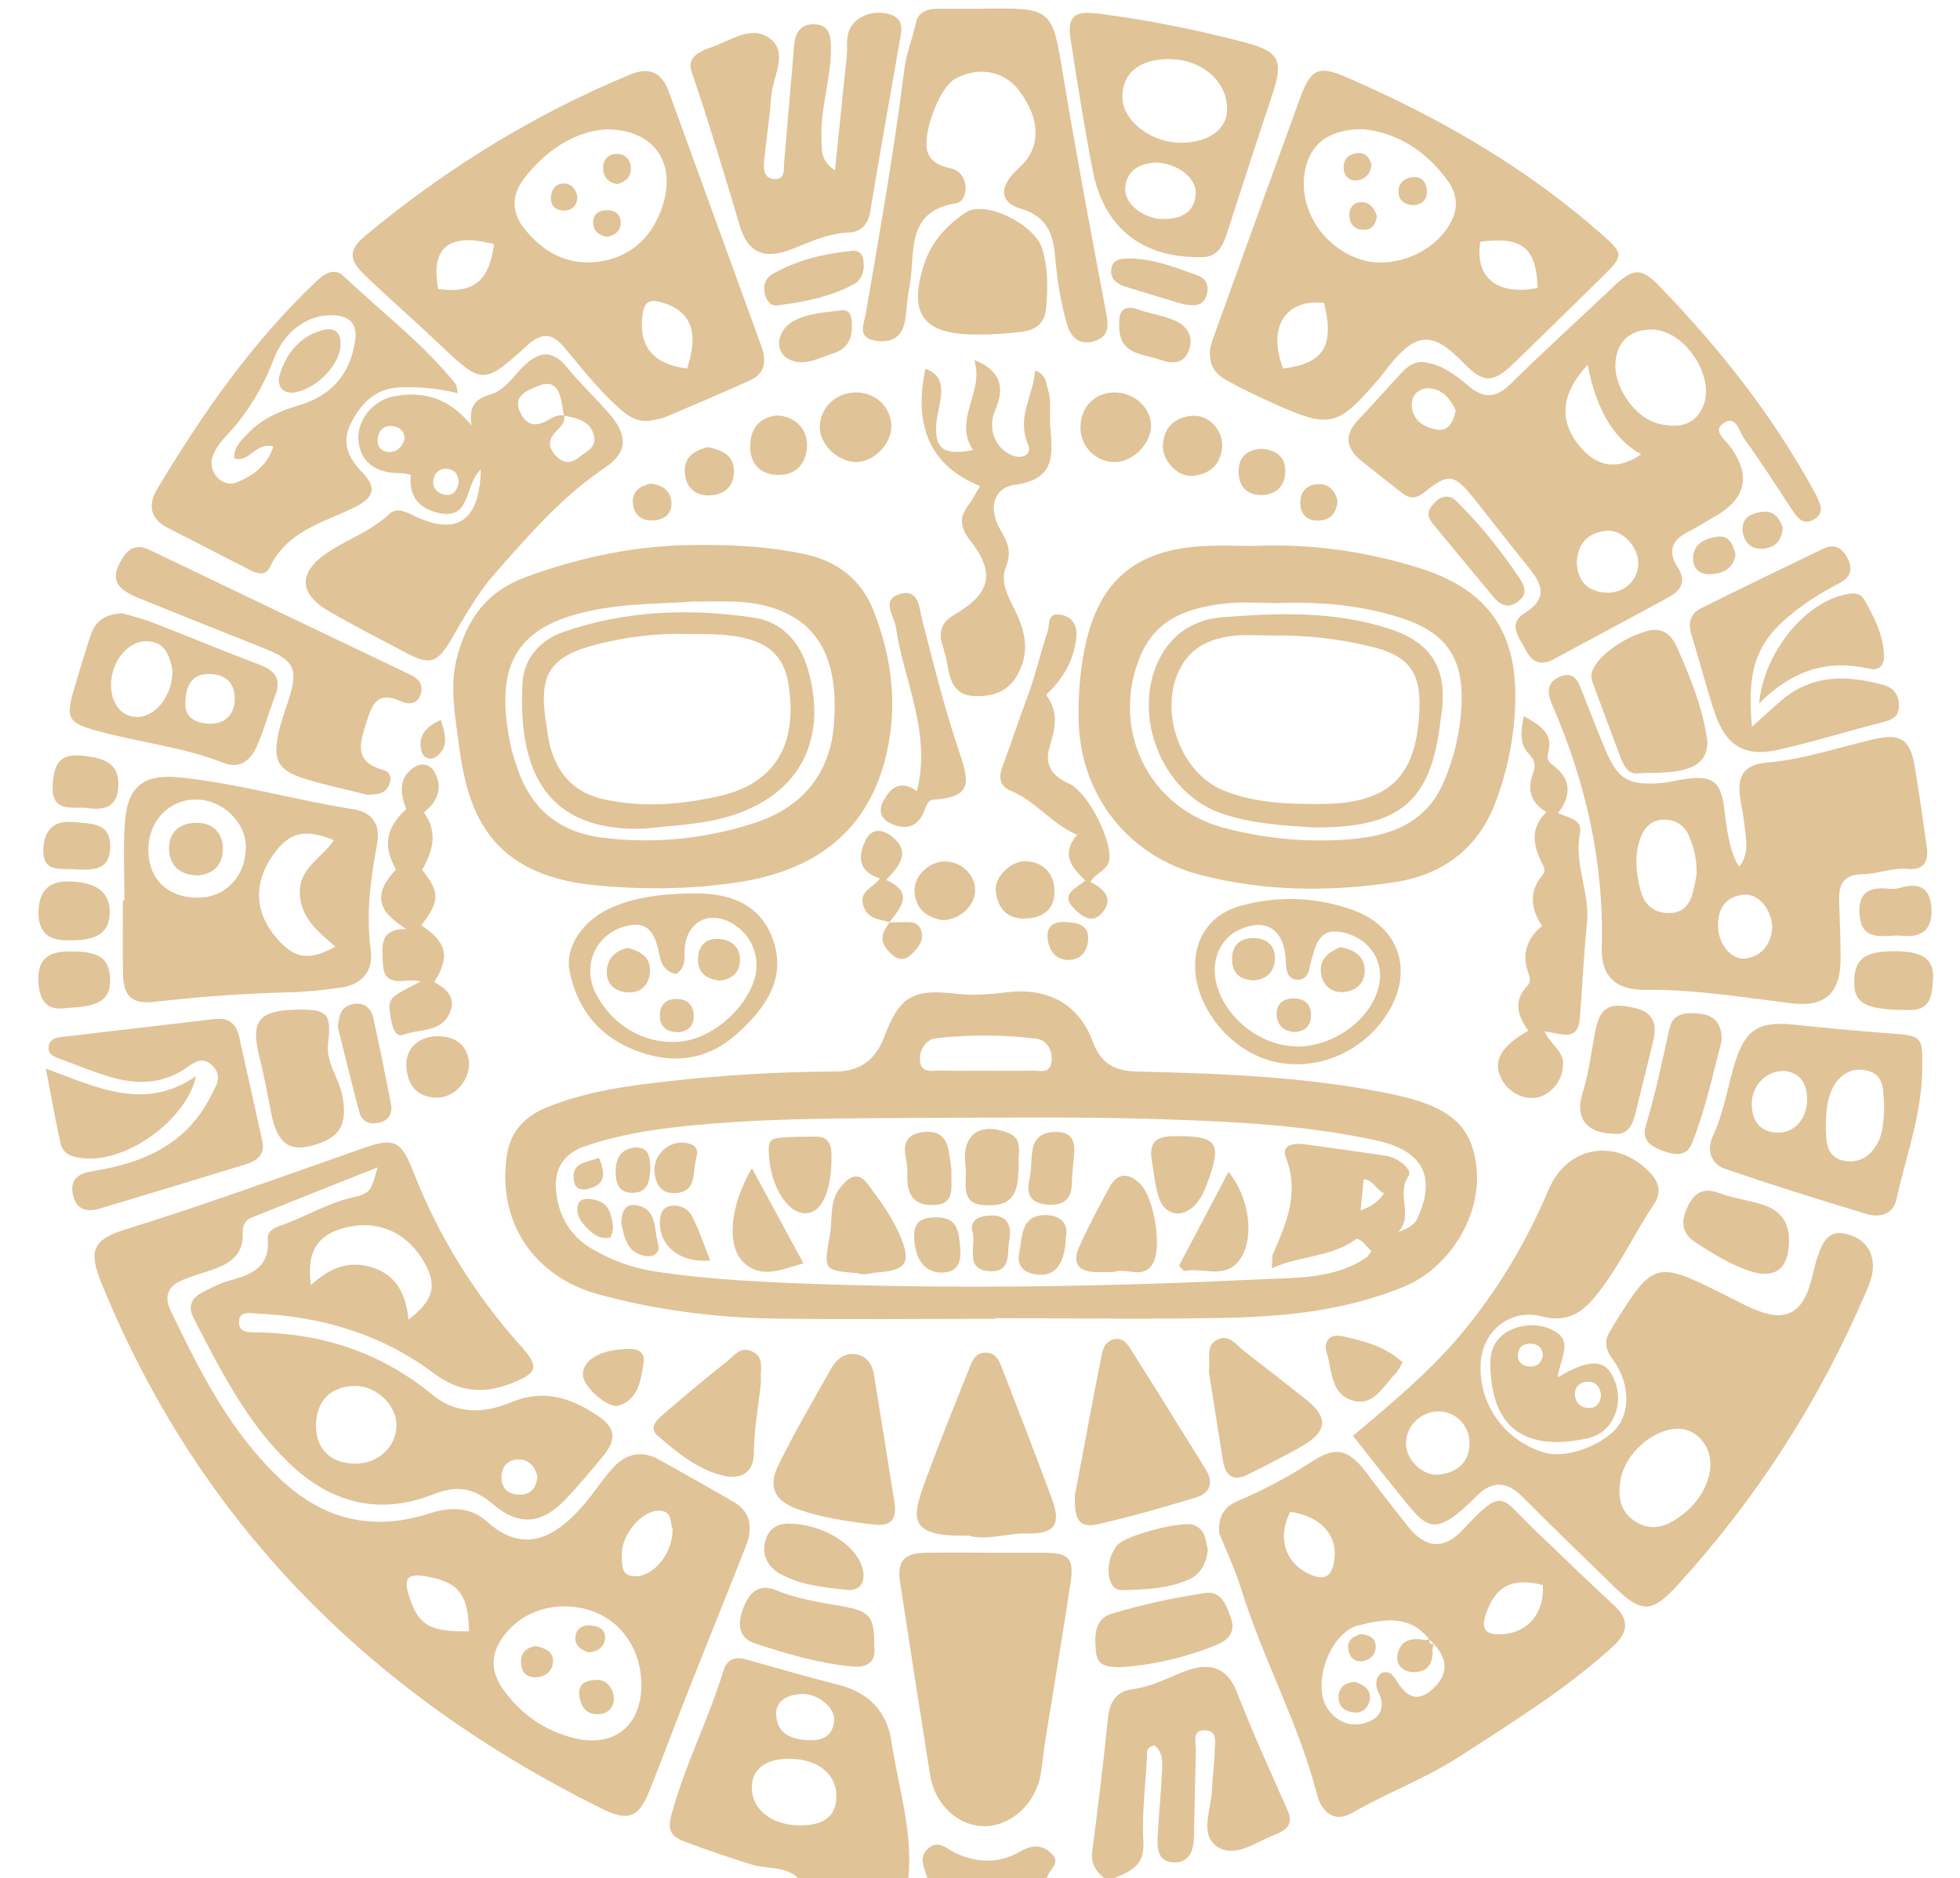 <?xml version="1.0" encoding="UTF-8"?>
<svg id="Capa_2" xmlns="http://www.w3.org/2000/svg" viewBox="0 0 410 393">
  <defs>
    <style>
      .cls-1 {
        fill: #e0c397;
      }
    </style>
  </defs>
  <g id="Capa_1-2" data-name="Capa_1">
    <g>
      <path class="cls-1" d="M167,393c-2.74-2.66-6.52-1.86-9.76-2.87-4.77-1.48-9.47-3.07-14.14-4.84-3.09-1.17-3.41-2.78-2.6-5.75,2.8-10.31,7.74-19.83,10.85-30.02.72-2.36,2.41-2.96,4.71-2.31,6.4,1.8,12.79,3.66,19.23,5.29,6.36,1.6,10.24,5.49,11.19,11.92,1.4,9.49,4.54,18.79,3.52,28.58h-23ZM166.82,381.92c5.32.17,8.02-1.76,8.14-5.84.14-4.69-3.61-7.9-9.44-8.08-5.11-.16-8.16,2.01-8.25,5.85-.1,4.53,3.87,7.89,9.55,8.07ZM169.33,364.11c2.92.13,4.9-1.06,5.17-4.07.26-2.78-3.53-5.84-7.03-5.59-2.61.18-5.24,1.3-5.11,4.31.18,4.13,3.35,5.24,6.96,5.36Z"/>
      <path class="cls-1" d="M231,393c-1.72-1.44-2.86-3-2.53-5.53,1.22-9.39,2.35-18.8,3.33-28.23.35-3.31,1.88-5.38,5.11-5.8,3.72-.49,6.98-2.15,10.36-3.54,5.52-2.26,9.37-1.23,11.47,4.16,3.26,8.39,6.99,16.57,10.63,24.79.95,2.15.39,3.5-1.53,4.52-.44.23-.91.41-1.37.6-3.97,1.57-8.48,5.06-12.15,2.19-3.37-2.63-.89-7.78-.78-11.82.07-2.66.5-5.3.56-7.96.04-1.71.66-4.24-1.97-4.34-2.91-.11-1.92,2.48-1.97,4.15-.17,6-.29,11.99-.4,17.99-.05,2.96-.89,5.65-4.32,5.49-3.42-.16-3.39-3.16-3.26-5.7.24-4.48.69-8.95.91-13.43.1-1.94.15-4-1.58-5.34-1.97.36-1.54,1.75-1.6,2.8-.32,5.82-1.08,11.67-.73,17.45.3,4.97-2.78,6.14-6.17,7.55h-2Z"/>
      <path class="cls-1" d="M194,393c-.56-2.17-2.1-4.45.32-6.38,2.09-1.66,3.73.24,5.43,1.04,4.67,2.2,9.26,2.32,13.79-.32,2.25-1.31,4.42-1.44,6.38.45,2.23,2.14-.68,3.46-.93,5.21h-25Z"/>
      <path class="cls-1" d="M78.99,244.25c-9.46,3.76-17.89,7.11-26.3,10.48-1.4.56-1.98,1.68-1.91,3.18.25,4.82-2.96,6.66-6.85,7.93-2.05.67-4.13,1.27-6.09,2.14-2.77,1.24-3.5,3.39-2.18,6.16,6.2,12.95,12.6,25.74,23.39,35.72,9.04,8.36,19.31,10.54,30.93,6.76,4.24-1.38,8.44-1.33,11.81,1.69,6.96,6.22,13.31,4.74,20.45-3.61,2.05-2.4,3.76-5.1,5.86-7.45,2.75-3.08,6.08-3.93,9.87-1.78,5.21,2.95,10.48,5.81,15.62,8.87,3.69,2.2,3.83,5.62,2.42,9.2-3.96,10.07-8.02,20.1-12,30.17-2.75,6.97-5.36,13.99-8.14,20.95-2.26,5.67-4.45,6.52-10,3.77-48.26-23.94-84.19-59.63-104.67-110.02-2.72-6.7-1.82-9.05,5.1-11.19,16.7-5.18,33.12-11.18,49.62-16.96,6.58-2.31,8-1.59,10.54,4.91,5.27,13.49,12.77,25.59,22.42,36.39,4.02,4.5,3.63,5.71-2.03,7.93-5.74,2.25-10.96,1.7-15.97-2.06-10.87-8.16-23.3-11.93-36.76-12.56-1.56-.07-3.92-.72-4.12,1.53-.23,2.63,2.27,2.34,4.05,2.38,13.6.28,25.81,4.31,36.4,13.06,5.07,4.18,10.9,3.91,16.55,1.54,6.66-2.79,12.41-.91,17.89,2.74,3.94,2.62,4.2,4.96,1.19,8.63-2.53,3.09-5.11,6.16-7.86,9.05-4.81,5.04-9.65,5.57-14.97,1.03-3.99-3.4-7.46-4.22-12.59-2.18-11.3,4.5-21.5,1.88-30.27-6.6-8.93-8.63-14.35-19.53-19.93-30.34-1.1-2.12-.56-3.96,1.53-5.09,1.9-1.02,3.85-2.08,5.9-2.64,4.65-1.25,8.66-2.78,8.12-8.81-.14-1.51,1.35-2.29,2.6-2.71,5.04-1.73,9.61-4.59,14.86-5.84,4.03-.96,4.1-1.22,5.51-6.36ZM134.17,352.49c0-7.03-3.92-13.02-9.97-15.28-6.44-2.4-13.66-.81-17.89,3.94-3.73,4.19-4.11,8.21-.84,12.65,3.67,4.97,8.57,8.39,14.59,9.87,8.4,2.07,14.12-2.57,14.11-11.19ZM65.03,268.91c3.72-3.44,7.72-5.28,12.71-3.76,5.33,1.63,7.15,5.77,7.72,10.96,5.04-3.89,5.93-6.88,3.69-11.24-3.69-7.17-10.53-10.09-18.01-7.69-5.03,1.61-7.01,5.2-6.12,11.72ZM74.35,306.25c4.68,0,8.42-3.39,8.59-7.79.16-4.29-4.08-8.47-8.6-8.47-5.16,0-8.29,3.21-8.24,8.43.05,4.87,3.17,7.83,8.25,7.83ZM98.12,341.32c-.17-8.01-2.37-10.45-9.49-11.56-3.71-.58-4.03.98-3.16,3.87,1.92,6.36,4.29,7.86,12.65,7.69ZM140.71,319.89c-.66-1.02.22-3.69-2.78-3.8-3.66-.13-8.04,5.04-7.85,9.39.08,1.85-.26,4.29,2.71,4.34,3.94.06,7.97-4.76,7.91-9.93ZM112.43,308.93c-.49-2.13-1.86-3.65-4.09-3.57-2.31.08-3.57,1.75-3.42,4.08.16,2.52,1.97,3.4,4.18,3.28,2.17-.12,3.12-1.65,3.33-3.79Z"/>
      <path class="cls-1" d="M208.1,275.94c-15.32,0-30.64.17-45.96-.05-12.5-.18-24.86-1.77-36.96-5.07-13.6-3.71-21.26-15.3-19.14-29.15.74-4.87,3.69-8.06,8.18-9.9,8.4-3.45,17.32-4.63,26.23-5.61,11.41-1.26,22.88-1.91,34.37-1.96,5.18-.02,8.37-2.55,10.16-7.28,3.18-8.44,5.96-10.07,15.15-8.98,3.68.44,7.31.05,10.95-.36,8.18-.9,14.64,2.61,17.44,10.24,1.73,4.71,4.6,6.28,9.37,6.39,17.62.4,35.23,1.06,52.6,4.58,12.67,2.57,17.45,6.48,18.38,15.66,1.01,9.95-5.63,20.82-15.18,24.76-11.73,4.85-24.15,6.23-36.64,6.51-16.31.36-32.64.09-48.96.09v.12ZM292.45,257.79q3.22-1.09,3.97-2.69c4.11-8.76,1.34-14.32-8.47-16.47-14.68-3.23-29.66-3.93-44.6-4.44-16.62-.56-33.27-.36-49.9-.28-14.97.07-29.96,0-44.9,1.23-8.78.72-17.54,1.77-25.94,4.6-4.89,1.65-6.87,4.98-6.23,10,.62,4.9,2.96,8.85,7.21,11.41,4.16,2.5,8.64,4.16,13.51,4.9,11.37,1.72,22.85,2.24,34.3,2.63,30.96,1.04,61.92.49,92.85-1.03,7.39-.36,15.08-.06,21.64-4.6.36-.25.56-.73.98-1.3-1.18-1-1.87-2.39-3.09-2.56-5.41,3.96-11.72,3.42-17.74,6.18.14-1.82.03-2.5.27-3.04,2.8-6.45,5.54-12.75,2.68-20.11-1.03-2.65,1.58-3.12,3.81-2.81,5.73.8,11.47,1.56,17.19,2.43,2.51.39,5.57,2.94,4.68,4.19-2.71,3.79,1.12,8.36-2.2,11.76ZM206.37,224.04c3.16,0,6.33.04,9.49-.02,1.56-.02,3.67.71,4.07-1.67.4-2.41-.88-4.75-3.12-5.02-6.93-.84-13.96-.86-20.9-.11-2.28.24-3.71,2.51-3.44,4.86.3,2.62,2.7,1.89,4.41,1.93,3.16.07,6.33.02,9.49.02ZM284.61,253.27c2.56-.97,3.87-1.96,4.91-3.6-1.69-.74-2.14-2.72-4.25-2.93-.2,2-.4,3.9-.67,6.52Z"/>
      <path class="cls-1" d="M283,300.45c8.11-6.85,15.64-13.09,22.04-20.6,7.97-9.36,14.14-19.72,18.93-30.98,3.93-9.24,14.25-10.85,21.26-3.44,1.89,1.99,2.29,4.22.85,6.36-4.45,6.63-7.69,14.02-12.93,20.13-2.84,3.31-6.15,4.7-10.64,3.52-6.42-1.69-12.27,2.84-12.76,9.5-.64,8.71,4.97,16.63,13.49,19.04,4.53,1.28,12.55-1.73,15.36-5.77,2.51-3.61,2.07-9.38-1.26-13.79-1.49-1.98-1.86-3.83-.5-5.95.27-.42.5-.86.76-1.29,8.16-13.23,8.84-13.42,22.66-6.51,2.68,1.34,5.32,2.84,8.13,3.82,5.16,1.8,8.28.14,10.04-5.08.74-2.2,1.11-4.53,1.88-6.73.9-2.57,2.06-5.29,5.52-4.57,3.34.7,5.74,2.71,5.95,6.44.11,2.03-.65,3.91-1.44,5.76-9.7,22.73-22.86,43.23-39.53,61.47-5.28,5.77-7.5,5.76-13.1.27-6.43-6.29-12.94-12.5-19.27-18.89-3.26-3.3-6.4-3.32-9.52-.17-9.62,9.7-10.63,6.44-17.21-1.61-2.83-3.46-5.56-6.99-8.69-10.95ZM350.82,298.95c-5.02.07-10.82,5.14-11.8,10.53-.61,3.4-.3,6.68,2.98,8.82,3.24,2.11,6.22,1.27,9.17-.81,3.25-2.29,5.53-5.24,6.41-9.12,1.12-4.96-2.19-9.49-6.77-9.43ZM300.96,295.32c-3.62-.03-6.69,2.87-6.85,6.45-.16,3.51,3.45,7.23,7.03,6.77,3.57-.47,6.17-2.42,6.26-6.45.09-3.75-2.81-6.74-6.45-6.77Z"/>
      <path class="cls-1" d="M255.04,320.83c-.28-3.98,1.49-5.78,3.88-6.78,5.54-2.33,10.75-5.15,15.81-8.42,4.81-3.12,7.54-2.21,11.04,2.44,2.89,3.85,5.84,7.65,8.84,11.42,3.55,4.46,7.43,4.85,11.37.61,8.78-9.43,7.88-6.72,15.23.21,5.45,5.14,10.77,10.41,16.29,15.46,3.4,3.11,3.16,5.76-.12,8.75-9.77,8.91-20.95,15.8-31.98,22.95-7.14,4.63-15.11,7.56-22.43,11.79-4.11,2.38-6.6-.39-7.48-3.83-3.84-14.89-11.35-28.39-15.87-43.02-1.32-4.26-3.27-8.33-4.57-11.58ZM298.97,343.01c-4.08-5.22-9.39-4.23-14.77-2.93-6.1,1.48-10.13,12.84-6.22,17.84,2.2,2.82,5.33,3.62,8.48,2.25,2.56-1.11,3.28-3.31,1.85-6.16-.55-1.1-.8-2.95.74-4,1.77-.54,2.48.7,3.17,1.8,1.85,2.96,4.04,4.55,7.23,1.81,3.47-2.98,3.61-6.24.53-9.6l-1.02-1ZM269.9,316.33c-2.91,5.65-.88,11.23,4.71,13.32,2.52.94,3.76.11,4.34-2.35,1.32-5.59-2.33-10.03-9.04-10.97ZM322.73,331.65c-6.4-1.66-9.96.24-11.93,6.13-1.08,3.22.09,4.32,3.26,4.18,5.5-.25,9.06-4.43,8.68-10.31Z"/>
      <path class="cls-1" d="M298.01,75.81c3.61.49,6.45,2.63,9.08,4.87,3.34,2.85,5.9,2.62,9.02-.46,6.98-6.9,14.25-13.51,21.39-20.24,4.14-3.9,5.79-4.06,9.59-.13,12.43,12.84,23.47,26.75,32.12,42.46.24.44.49.87.71,1.32.9,1.86,1.87,3.86-.64,5.15-2.16,1.12-3.33-.48-4.39-2.09-3.3-5-6.53-10.05-10.03-14.91-1.06-1.47-1.7-5.13-4.41-3.19-2.24,1.6.48,3.47,1.55,4.94q6.56,9.09-3.47,14.65c-1.74.97-3.4,2.11-5.19,2.99-3.51,1.73-4.68,4.08-2.36,7.59,1.82,2.77.67,4.78-1.85,6.16-8.03,4.39-16.11,8.67-24.15,13.03-2.64,1.43-4.54.59-5.76-1.86-1.26-2.52-4.06-5.44-.29-7.8,5.07-3.16,3.59-6.2.7-9.74-3.89-4.77-7.63-9.66-11.47-14.46-3.91-4.88-5.27-5.09-9.98-1.25-1.68,1.37-3.1,1.74-4.86.33-2.85-2.28-5.78-4.48-8.6-6.79-3.13-2.57-3.62-5.35-.63-8.48,3.1-3.25,6.04-6.64,9.1-9.93,1.28-1.38,2.78-2.42,4.85-2.18ZM345.7,68.96c-4.86-.12-7.81,2.78-7.79,7.64.02,4.91,4.31,10.91,9.01,12.05,3.75.91,7.43.66,9.3-3.54,2.74-6.15-3.72-15.99-10.52-16.15ZM332.12,76.31c-5.65,6.07-6.09,11.81-1.62,17.14,3.68,4.39,8.03,4.94,12.8,1.6q-8.52-4.66-11.18-18.74ZM329.84,117.84c.22,3.59,2.09,5.94,6.08,6.16,3.88.21,6.84-2.59,6.78-6.28-.06-3.43-3.43-7.03-6.72-6.66-3.67.41-6.04,2.5-6.14,6.79ZM304.53,85.94c-.99-2.22-2.53-4.4-5.39-4.69-2.21-.22-3.9,1.34-3.82,3.58.11,3.07,2.52,4.58,5.2,5.06,2.4.42,3.4-1.46,4-3.95Z"/>
      <path class="cls-1" d="M135.72,88.06c-2.62.23-4.48-1.09-6.27-2.7-4.23-3.8-7.73-8.27-11.35-12.61-2.56-3.07-4.72-3.29-7.84-.46-9.25,8.38-9.33,8.24-18.66-.57-4.96-4.68-10.08-9.21-15.04-13.9-3.69-3.49-3.75-5.51,0-8.62,16.77-13.91,35.1-25.26,55.27-33.6,4.14-1.71,6.65-.37,8.13,3.72,6.4,17.68,12.86,35.34,19.27,53.02,1.08,2.96.99,5.73-2.28,7.22-5.91,2.68-11.89,5.21-17.86,7.74-1.05.44-2.24.52-3.37.77ZM127.01,27.06c-6.43.29-12.79,4.16-17.61,10.6-2.31,3.09-2.34,6.71-.01,9.79,3.83,5.06,8.97,8.09,15.5,7.34,6.5-.75,11.01-4.59,13.34-10.65,3.57-9.3-.76-16.98-11.22-17.08ZM143.73,77.12c2.56-7.71.81-12.08-5.38-13.87-2.63-.76-3.63.08-3.96,2.69-.83,6.54,2.21,10.26,9.34,11.19ZM103.34,51.09c-9.47-2.51-13.32.7-11.67,9.41,7.42.91,10.65-1.61,11.67-9.41Z"/>
      <path class="cls-1" d="M253.1,73.1c.07-.25.38-1.54.83-2.77,5.98-16.58,11.96-33.17,18-49.73,2.24-6.14,3.84-6.98,9.59-4.49,19.35,8.36,37.46,18.79,53.37,32.76,4.87,4.28,4.85,4.55.09,9.23-6.05,5.96-12.11,11.89-18.2,17.81-4.5,4.37-6.51,4.33-10.77-.1-6.23-6.47-9.73-6.34-15.3.58-.94,1.17-1.83,2.37-2.81,3.5-8.16,9.4-9.79,9.77-21.35,4.59-3.34-1.49-6.65-3.08-9.85-4.84-2.06-1.14-3.87-2.69-3.59-6.54ZM285.15,27.04c-7.25-.07-11.22,3.19-12.21,8.86-1.33,7.68,3.61,15.62,11.4,18.3,6.69,2.3,15.42-1.09,18.98-7.36,1.73-3.05,1.63-6.04-.39-8.89-4.69-6.62-11.08-10.29-17.78-10.91ZM276.98,63.41c-7.09-.96-12.23,4.11-8.58,13.7,8.46-1.01,10.79-4.74,8.58-13.7ZM321.64,60.25c-.24-8.41-3.27-10.86-11.98-9.66-1.22,7.49,3.58,11.36,11.98,9.66Z"/>
      <path class="cls-1" d="M147.41,114.03c7-.01,13.95.44,20.81,1.89,6.86,1.45,11.92,5.3,14.47,11.76,4.05,10.27,5.27,20.91,2.33,31.73-4.2,15.43-15.47,22.82-30.32,25.14-9.97,1.56-20.12,1.65-30.25.67-22.33-2.17-26.68-15.62-28.47-29.5-.78-6.03-1.99-12.19-.34-18.34,2.09-7.83,6.19-13.63,14.22-16.59,12.16-4.49,24.6-6.95,37.55-6.75ZM144.74,125.88c-5.63.42-11.26.38-16.9,1.17-19.23,2.71-25.05,10.81-20.85,29.72.22.97.57,1.91.86,2.86,2.81,9.15,8.57,14.5,18.45,15.68,10.8,1.29,21.28.2,31.49-3.1,9.76-3.14,15.77-10.07,16.63-20.37,1.2-14.23-3.45-22.75-15.26-25.31-4.74-1.03-9.61-.61-14.43-.66Z"/>
      <path class="cls-1" d="M262.51,114.22c11.58-.49,22.92,1.1,33.97,4.5,14.65,4.51,20.95,13.26,20.48,28.48-.23,7.18-1.64,14.22-4.22,20.93-3.69,9.61-11.18,14.95-20.98,16.45-13.56,2.07-27.21,1.95-40.62-1.5-15.17-3.9-25.19-16.75-25.51-32.41-.1-4.83.24-9.6,1.15-14.38,2.74-14.47,10.43-21.34,25.25-22.04,3.49-.16,6.99-.02,10.49-.02ZM267.35,126.19c-3.66,0-7.36-.34-10.97.07-7.5.85-14.39,2.95-17.75,10.8-6.46,15.11,1.36,31.8,17.18,36.09,8.22,2.23,16.69,3.07,25.19,2.56,9.01-.55,17.16-2.93,21.1-12.29,2.14-5.1,3.39-10.45,3.63-15.97.43-9.88-3.29-15.17-12.78-18.2-8.32-2.66-16.92-3.39-25.61-3.07Z"/>
      <path class="cls-1" d="M363.86,181.33c2.18-2.89,1.33-6.03,1.01-9.06-.21-1.98-.71-3.93-.93-5.91-.47-4.18,1.04-6.4,5.65-6.79,7.64-.65,14.94-3.18,22.39-4.9,5.39-1.24,7.53-.07,8.46,5.26,1,5.74,1.76,11.51,2.61,17.28.45,3.08-.6,4.89-4.01,4.6-3.21-.27-6.26,1.04-9.36,1.09-4.22.07-5.08,2.27-4.97,5.74.14,4,.32,7.99.31,11.99-.02,7.1-3.19,10.18-10.32,9.29-7.09-.88-14.14-1.95-21.28-2.49-3-.23-5.95-.36-8.95-.31-6.33.11-9.59-2.65-9.41-8.93.5-17.83-3.39-34.69-10.45-50.93-1.11-2.54-.92-4.69,1.87-5.74,2.91-1.1,3.7,1.18,4.51,3.27,1.58,4.03,3.13,8.08,4.82,12.06,2.66,6.25,4.74,7.5,11.54,7,1.65-.12,3.27-.57,4.91-.81,6.09-.9,7.79.42,8.47,6.56q1,9.05,3.12,11.74ZM354.89,183.16c.12-3.47-.6-5.85-1.54-8.15-.99-2.43-3.02-3.61-5.5-3.5-2.56.12-4.05,1.77-4.85,4.27-1.16,3.65-.71,7.22.24,10.74.76,2.79,2.71,4.49,5.78,4.53,3.01.04,4.48-1.77,5.14-4.44.36-1.44.61-2.9.72-3.45ZM370.74,194.14c-.1-4.02-3.06-7.33-6.14-6.94-3.8.49-5.3,3.05-5.22,6.68.09,3.8,2.97,7.2,5.94,6.66,3.6-.66,5.15-3.31,5.41-6.4Z"/>
      <path class="cls-1" d="M100.58,98.26c-3.59,3.22-1.85,10.93-9.24,8.97-3.99-1.06-5.82-3.6-5.41-7.88-.78-.14-1.39-.36-1.99-.35-5.24.08-8.41-2.22-8.93-6.53-.53-4.35,2.85-8.77,7.63-9.6,5.98-1.04,11.26.35,16.02,6.16-.73-4.18.99-5.63,3.88-6.47,3.19-.92,4.85-3.94,7.13-6.07,3.1-2.9,5.82-3.4,8.81.24,2.85,3.47,6.15,6.56,9.08,9.97,3.72,4.33,3.77,7.92-.88,11.05-9.13,6.14-16.14,14.28-23.29,22.41-3.68,4.18-6.25,8.97-9.03,13.67-2.86,4.84-4.4,5.41-9.18,2.88-5.44-2.88-10.94-5.67-16.27-8.75-6.57-3.8-6.57-8.28-.23-12.46,4.16-2.74,8.97-4.38,12.68-7.89,1.76-1.67,3.69-.39,5.54.46,8.73,4.05,13.43.94,13.68-9.79ZM117.98,87.03c-.33-1.61-.43-3.31-1.05-4.8-1.21-2.88-3.48-1.87-5.47-1.02-2.09.89-3.92,2.16-2.72,4.89.99,2.26,2.56,3.38,5.15,2.2,1.32-.6,2.51-1.71,4.15-1.34.21,1.54-.87,2.44-1.77,3.37-1.72,1.8-1.59,3.4.13,5.15,1.64,1.68,3.24,1.42,4.83.14,1.48-1.19,3.7-2.06,2.99-4.59-.88-3.08-3.57-3.58-6.24-4.02ZM84.63,91.85c-.01-1.62-.99-2.48-2.4-2.69-1.75-.26-2.93.72-3.19,2.41-.26,1.73.63,3.01,2.45,3,1.65,0,2.67-1.13,3.14-2.71ZM95.95,100.93c-.05-1.7-.86-2.77-2.62-2.85-1.56-.07-2.46.95-2.67,2.33-.27,1.73.86,2.84,2.41,3.1,1.79.31,2.6-.92,2.88-2.58Z"/>
      <path class="cls-1" d="M26.03,188.38c0-5.32-.27-10.66.06-15.95.5-7.93,3.91-10.58,11.69-9.75,12.24,1.3,24.08,4.75,36.21,6.66,3.86.61,5.66,3.22,4.89,7.27-1.39,7.36-2.34,14.71-1.32,22.27.56,4.17-1.75,7.08-6.06,7.72-3.77.56-7.59.95-11.4,1.04-9.31.23-18.57.93-27.82,1.98-4.6.52-6.47-1.12-6.55-5.78-.08-5.15-.02-10.31-.02-15.46.11,0,.21,0,.32,0ZM70.14,198.06c-3.72-3.25-7.22-5.99-7.42-11.1-.21-5.4,4.71-7.43,7.11-11.17-6.12-2.52-9.39-1.64-12.76,3.16-4.2,5.97-3.8,12.27,1.12,17.73,3.53,3.92,6.61,4.4,11.95,1.38ZM41.28,187.83c5.85.04,10.09-4.38,10.14-10.58.04-5.24-4.94-9.99-10.46-9.96-5.61.03-9.84,4.42-9.92,10.31-.09,6.2,3.91,10.19,10.25,10.24Z"/>
      <path class="cls-1" d="M206.66,324.89c3.82,0,7.64,0,11.47,0,5.5,0,6.61,1.06,5.79,6.45-1.69,11.15-3.57,22.27-5.35,33.4-.34,2.13-.5,4.28-.86,6.41-1.01,6.11-6.08,10.86-11.61,10.95-5.59.09-10.54-4.43-11.54-10.73-2.14-13.44-4.23-26.88-6.28-40.33-.67-4.42.82-6.08,5.42-6.15,4.32-.07,8.64-.01,12.96-.01,0,0,0,.01,0,.02Z"/>
      <path class="cls-1" d="M95.74,82.27c-4.1-1.02-7.99-1.34-11.93-1.23-5.16.14-8.22,3.25-10.37,7.45-2.04,3.97-.72,7.22,2.3,10.32,3.23,3.32,2.48,5.38-1.83,7.46-6.5,3.14-13.95,4.94-17.46,12.42-.92,1.95-2.75,1.31-4.36.48-5.62-2.9-11.26-5.78-16.89-8.66-3.78-1.93-4.36-4.76-2.27-8.26,9.45-15.76,19.89-30.76,33.33-43.47,1.7-1.6,3.71-2.84,5.71-.93,7.82,7.46,16.54,14,23.35,22.51.26.33.21.91.41,1.9ZM57.18,93.42c-3.79-1-4.99,3.52-8.17,2.48-.12-2.43,1.48-3.75,2.81-5.16,2.94-3.13,6.7-4.76,10.76-5.95,6.7-1.98,10.66-6.48,11.7-13.44.54-3.59-1.1-5.28-4.67-5.39-5.14-.17-10.07,3.19-12.36,9.22-2.35,6.17-5.68,11.59-10.23,16.36-1.11,1.17-2.14,2.65-2.6,4.17-.96,3.17,2.16,6.44,5.13,5.21,3.26-1.35,6.3-3.4,7.64-7.49Z"/>
      <path class="cls-1" d="M205.25,1.82c15.03-.22,14.81-.18,17.22,14.38,2.74,16.56,5.86,33.05,8.97,49.54.5,2.67.41,4.67-2.42,5.61-3.05,1.01-4.93-.64-5.74-3.27-1.45-4.78-2.17-9.72-2.6-14.7-.4-4.62-1.84-8.11-7.01-9.66-4.75-1.42-4.76-4.75-.54-8.55,4.64-4.17,4.65-10.14.04-16.24-3.13-4.14-8.66-5.12-13.45-2.39-3.37,1.93-7.07,12.13-5.58,15.56.89,2.06,2.76,2.66,4.79,3.13,1.78.42,2.78,1.78,3.02,3.58.22,1.66-.52,3.49-1.92,3.71-11.06,1.74-8.38,10.92-9.84,17.83-.48,2.27-.48,4.63-.91,6.92-.66,3.51-3.13,4.58-6.32,3.98-3.68-.69-2.24-3.39-1.87-5.55,2.94-17.1,5.96-34.18,8.11-51.41.4-3.2,1.74-6.32,2.39-9.57.45-2.24,2.48-2.91,4.68-2.89,3,.03,5.99,0,8.99,0Z"/>
      <path class="cls-1" d="M174.65,35.7c.89-8.64,1.7-16.3,2.47-23.97.15-1.49-.05-3.03.25-4.48.69-3.35,4.54-5.27,8.39-4.35,3.63.87,2.8,3.58,2.39,6.01-2.02,11.75-4.18,23.47-6.08,35.23-.46,2.83-1.95,4.41-4.45,4.5-4.32.15-8.04,1.93-11.89,3.46-5.61,2.22-9.24.99-10.96-4.79-3.23-10.83-6.47-21.65-10.11-32.36-.57-1.67.03-2.94,1.45-3.84.7-.44,1.46-.81,2.25-1.06,4.31-1.36,9.01-5.23,13.06-1.69,3.39,2.97.2,7.81-.09,11.8-.32,4.47-1.03,8.91-1.47,13.37-.16,1.66-.19,3.75,2,3.93,2.47.2,2.05-1.98,2.18-3.6.68-8.11,1.41-16.21,2.08-24.32.22-2.69,1.36-4.58,4.26-4.46,3.16.13,3.43,2.5,3.44,5.02.03,6.51-2.33,12.77-1.97,19.31.1,1.92-.34,4.04,2.81,6.27Z"/>
      <path class="cls-1" d="M251.49,53.8c-12.46.26-20.55-5.99-22.91-18.12-1.77-9.13-3.22-18.33-4.64-27.53-.75-4.86.9-5.94,5.92-5.29,10.25,1.32,20.34,3.35,30.33,5.96,7.43,1.94,8.37,3.74,5.97,10.93-3.21,9.63-6.32,19.28-9.46,28.93-.86,2.63-1.87,5.07-5.21,5.13ZM247.28,29.87c5.82-.11,9.55-2.99,9.42-7.3-.17-5.86-5.62-10.32-12.48-10.2-5.99.1-9.44,2.99-9.44,7.92,0,5.01,6.11,9.7,12.49,9.58ZM241.44,34.03c-2.94.27-5.79,1.45-6.07,5.38-.23,3.25,4.01,6.53,8.22,6.43,3.46-.08,6.33-1.34,6.53-5.34.17-3.36-3.99-6.51-8.67-6.48Z"/>
      <path class="cls-1" d="M402.1,224.1c-.19,9.25-3.4,17.9-5.39,26.79-.75,3.37-3.6,3.91-6.33,3.09-9.85-2.96-19.67-6.04-29.4-9.36-3.21-1.09-4.01-4.05-2.63-7.01,2.28-4.87,3-10.17,4.57-15.23,2.12-6.84,4.86-8.74,12.12-8,6.6.67,13.2,1.32,19.82,1.81,7.34.54,7.36.47,7.23,7.9ZM394.15,231.52c-.33-3.06.44-6.9-4.23-7.65-3.6-.57-6.73,2.19-7.6,6.91-.44,2.41-.45,4.94-.29,7.39.13,2.01.95,4,3.17,4.58,2.37.62,4.56.13,6.32-1.8,2.45-2.69,2.49-6,2.62-9.44ZM373.14,224.08c-3.83-.03-6.81,3.2-6.7,7.12.1,3.39,1.73,5.73,5.47,5.79,3.53.06,6.16-3.04,6.11-7.07-.04-3.57-1.77-5.58-4.89-5.85Z"/>
      <path class="cls-1" d="M76.84,166.29c-4.35-1.09-8.75-2.01-13.02-3.32-5.66-1.74-6.83-3.89-5.53-9.74.54-2.43,1.45-4.77,2.19-7.16,1.89-6.11,1.05-7.88-4.97-10.3-8.95-3.6-17.93-7.11-26.84-10.78-4.73-1.95-5.49-4.18-3.17-8,1.42-2.34,3.14-3.21,5.81-1.92,18.14,8.72,36.3,17.4,54.46,26.07,1.93.92,2.96,2.27,2.14,4.36-.82,2.08-2.62,1.86-4.22,1.16-4.32-1.89-5.67.08-6.92,4.09-1.47,4.71-2.99,8.63,3.53,10.39,1.16.31,1.7,1.52,1.18,2.88-.85,2.22-2.66,2.2-4.63,2.26Z"/>
      <path class="cls-1" d="M205.02,101.69q-15.33-6.15-11.44-24.51c3.01.98,3.53,3.25,3.23,5.89-.21,1.81-.76,3.59-.93,5.4-.49,5.38,1.49,6.95,7.66,5.69-4.25-6.46,2.47-12.16.25-18.84,5.32,2.06,6.57,5.58,4.4,10.48-1.63,3.67-.17,7.88,3.4,9.43,2.18.95,4.4-.09,3.47-2.21-2.48-5.65,1.09-10.21,1.47-15.47,2.33.78,2.28,2.59,2.73,4.11.72,2.45.23,4.97.43,7.45.47,5.87,1.26,11.15-7.35,12.32-4.69.64-5.65,5.14-3.01,9.54,1.53,2.56,2.33,4.57,1.09,7.68-1.46,3.67,1.08,7.09,2.52,10.39,1.77,4.06,2.17,7.87.02,11.94-2.03,3.85-5.37,4.81-9.2,4.66-4.02-.16-5.05-3.14-5.56-6.51-.22-1.47-.71-2.9-1.11-4.34-.78-2.77-.04-4.7,2.61-6.22,7.64-4.4,8.52-8.83,3.22-15.53-1.89-2.38-2.43-4.63-.44-7.21.89-1.16,1.55-2.5,2.54-4.13Z"/>
      <path class="cls-1" d="M45.03,213.23c2.82-.36,4.39,1.01,4.99,3.68,1.62,7.3,3.27,14.59,4.86,21.9.59,2.73-1.11,4.07-3.34,4.76-10.18,3.14-20.38,6.22-30.58,9.28-2.79.84-5.06.28-5.72-2.95-.68-3.32,1.41-4.42,4.21-4.87,10.48-1.66,19.56-5.55,24.64-15.68,1.02-2.04,2.63-4.13.36-6.36-2.4-2.36-4.23-.31-6.15.89-4.72,2.96-9.81,3-14.92,1.54-3.67-1.05-7.22-2.53-10.81-3.87-1.23-.46-2.68-.88-2.37-2.69.24-1.41,1.39-1.74,2.6-1.88,10.74-1.26,21.48-2.51,32.23-3.77Z"/>
      <path class="cls-1" d="M366.49,152.06c2.52-2.26,4.41-4.05,6.4-5.71,6.46-5.36,13.78-5.08,21.27-2.97,1.88.53,3.01,1.95,3.07,4.09.07,2.32-1.2,3.08-3.26,3.6-7.36,1.87-14.62,4.15-22.02,5.82-7.01,1.58-10.98-.89-13.3-7.87-1.78-5.36-3.15-10.86-4.85-16.25-.79-2.5-.13-4.42,2.04-5.5,8.48-4.24,17.04-8.35,25.58-12.47,2.54-1.22,4.19.1,5.2,2.3.99,2.13.39,3.76-1.83,4.91-2.5,1.3-4.97,2.71-7.26,4.35-9.79,6.97-12.24,12.51-11.06,25.71Z"/>
      <path class="cls-1" d="M323.48,169.9c-3.44-1.98-3.96-4.93-2.86-7.9.7-1.89.53-2.84-.82-4.27-2-2.1-1.69-4.77-1.03-7.9,3.35,1.93,6.22,3.56,5.08,7.69-.42,1.51.26,2.01,1.25,2.79,3.48,2.76,3.72,5.99.81,9.83,2,.94,5.19,1.22,4.61,4.15-1.31,6.49,2.11,12.51,1.45,18.92-.68,6.62-.97,13.27-1.5,19.91-.4,4.95-3.95,3.13-7.38,2.66,1.21,2.81,4.05,4.08,3.88,7-.16,2.79-1.44,4.78-3.65,6.17-2.88,1.81-7.16.39-9.03-2.83-2.23-3.82-.59-7.05,5.41-10.47-2.17-3.01-3.23-6.14-.28-9.28.81-.86.71-1.62.32-2.68-1.41-3.83-.53-7.17,2.83-9.94-2.37-3.58-2.78-7.16.01-10.56,1.02-1.24.21-2.01-.28-3.08-1.57-3.48-2.22-6.98,1.2-10.2Z"/>
      <path class="cls-1" d="M202.59,321.29c-13.64.36-11.69-4.17-8.53-12.77,2.69-7.32,5.63-14.56,8.53-21.8.66-1.64,1.21-3.66,3.52-3.7,2.31-.04,2.98,1.89,3.63,3.57,3.48,8.98,6.96,17.97,10.3,27.01,2,5.42.59,7.43-5.31,7.26-4.16-.12-8.22,1.57-12.15.44Z"/>
      <path class="cls-1" d="M25.63,128.32c1.72.53,4.15,1.12,6.46,2.01,7.43,2.87,14.78,5.94,22.23,8.76,3.23,1.22,4.59,2.98,3.26,6.44-1.37,3.55-2.36,7.27-3.91,10.74-1.24,2.77-3.53,4.68-6.83,3.38-8.54-3.37-17.68-4.3-26.45-6.71-6.09-1.68-6.72-2.55-4.92-8.69,1.12-3.82,2.26-7.64,3.52-11.41.92-2.79,2.89-4.39,6.64-4.5ZM36.07,140.13c-.61-2.79-1.43-5.98-5.55-5.97-3.94.01-7.36,4.51-7.3,9.23.05,4.08,2.45,6.83,5.77,6.62,3.81-.23,7.22-4.79,7.08-9.89ZM38.77,147.16c-.18,2.96,2.29,4.22,5.03,4.28,3.18.07,5.32-1.89,5.31-5.28-.01-3.43-2.16-5.15-5.41-5.14-3.52,0-4.86,2.29-4.93,6.14Z"/>
      <path class="cls-1" d="M224.84,312.96c1.68-8.91,3.59-19.21,5.61-29.48.28-1.42.94-2.98,2.69-3.29,1.81-.33,2.73,1.04,3.52,2.3,5.23,8.32,10.43,16.66,15.59,25.02,1.72,2.78.83,4.96-2.16,5.85-6.69,2-13.41,3.95-20.21,5.51-3.95.9-5.2-.5-5.03-5.9Z"/>
      <path class="cls-1" d="M187.15,314.61c.48,3.64-1.08,4.8-4.63,4.36-5.29-.65-10.56-1.4-15.58-3.17-4.93-1.74-6.38-4.69-4.09-9.31,3.38-6.84,7.23-13.45,10.99-20.1,1.11-1.96,2.86-3.46,5.29-3.02,2.16.4,3.33,2.1,3.68,4.23,1.47,9,2.9,18,4.34,27.01Z"/>
      <path class="cls-1" d="M250,202.24c-.04-6.32,3.39-11.08,9.73-12.78,7.73-2.07,15.53-1.76,23.05.87,10.14,3.55,13.12,13.08,7.22,22.08-5.42,8.26-15.65,12.15-24.72,9.39-8.4-2.56-15.23-11.3-15.28-19.55ZM271.35,218.97c8.02.01,15.95-6.09,17.2-13.23.87-4.95-2.32-9.46-7.51-10.62-5.38-1.2-5.85,2.91-6.88,6.39-.19.63-.23,1.32-.46,1.92-.4,1.02-1.23,1.61-2.31,1.56-1.07-.04-1.94-.69-2.18-1.74-.25-1.12-.2-2.3-.34-3.45-.69-5.63-4.33-7.65-9.55-5.31-3.95,1.77-5.97,6.19-4.97,10.86,1.61,7.44,9.29,13.6,17,13.61Z"/>
      <path class="cls-1" d="M205.35,69.99c-.5,0-1,0-1.49,0-10.84-.07-13.96-4.43-10.48-14.91,1.53-4.59,4.75-8.04,8.67-10.64,3.98-2.63,14.33,2.43,15.94,7.56,1.26,4.04,1.21,8.2.86,12.34-.25,2.96-1.8,4.67-5.07,5.07-2.81.35-5.6.56-8.42.57Z"/>
      <path class="cls-1" d="M145.94,186.93c4.84.09,12.59,1.07,15.67,9.45,3.08,8.38-1.61,14.75-7.59,20.05-6.35,5.64-13.73,6.31-21.41,3.23-7.51-3.01-12-8.79-13.49-16.67-.88-4.65,2.51-9.83,7.49-12.44,4.47-2.34,10.21-3.61,19.32-3.62ZM141.45,203.8c-3.48-.77-3.29-3.65-3.95-5.92-.82-2.86-2.21-4.86-5.59-4.31-6.91,1.12-10.47,8.16-7.26,14.35,3.51,6.77,10.26,10.64,17.5,10.04,6.51-.54,13.58-6.41,15.65-13.01,1.44-4.6-.6-9.58-4.88-11.89-4.7-2.53-9.11-.19-9.67,5.12-.2,1.9.51,4.08-1.8,5.61Z"/>
      <path class="cls-1" d="M85.01,194.39c-6.33-3.87-6.87-7.49-2.17-12.46-2.79-4.87-2.15-8.73,2.14-12.62-1.22-3.24-1.77-6.49,1.67-8.79,1.64-1.1,3.46-.49,4.31,1.12,1.71,3.25.6,6.06-2.29,8.34,3.02,4.18,1.86,8.13-.38,12.02,3.76,4.61,3.73,6.6-.17,11.61,5.36,3.51,6.08,6.6,2.7,11.86,2.47,1.37,4.59,3.09,3.33,6.28-1.75,4.4-6.45,3.44-9.79,4.78-1.62.65-2.34-1.73-2.62-3.49-.66-4.17-.7-4.18,6.26-7.67-2.88-1-7.69,1.99-7.92-3.89-.13-3.37-.86-7.18,4.94-7.08Z"/>
      <path class="cls-1" d="M357.15,154.97c.08,2.88-1.16,4.8-3.87,5.76-3.52,1.24-7.22.82-10.84,1.1-1.84.14-2.79-1.64-3.4-3.23-2.01-5.28-3.95-10.58-5.91-15.87-.11-.31-.18-.64-.22-.97-.39-3.03,5.38-7.89,11.34-9.65,3.42-1.01,5.35.56,6.65,3.53,2.74,6.24,5.29,12.53,6.24,19.33Z"/>
      <path class="cls-1" d="M228.08,184.5c2.78,1.53,5.14,3.44,2.39,6.58-1.94,2.21-4.03.74-5.62-.8-3.34-3.23.28-4.37,2.19-6.05-2.88-2.74-5.19-5.53-1.72-9.55-5.45-2.35-8.71-7.13-13.9-9.23-2.18-.88-2.61-2.63-1.75-4.95,1.77-4.77,3.33-9.63,5.14-14.37,1.66-4.35,2.77-9.27,4.31-13.9.54-1.61-.15-4.13,2.79-3.6,2.55.46,3.51,2.35,3.23,4.83-.51,4.66-2.67,8.5-6.34,11.94,2.67,3.34,1.99,6.97.82,10.66-1.23,3.89.34,6.27,3.98,7.89,4,1.78,9.12,12.03,8.42,16.04-.37,2.13-2.56,2.44-3.92,4.5Z"/>
      <path class="cls-1" d="M252.88,286.99c.3-2.99-.7-5.56,1.83-6.72,2.51-1.15,3.9,1.16,5.54,2.43,4.34,3.35,8.67,6.73,12.96,10.14,4.59,3.64,4.49,6.56-.56,9.57-3.71,2.21-7.63,4.06-11.47,6.05-3.01,1.57-4.79.53-5.33-2.7-1.08-6.55-2.08-13.11-2.98-18.77Z"/>
      <path class="cls-1" d="M62.15,211.26c6.37-.11,7.23.82,6.48,7.11-.48,4.03,2.28,7.16,2.98,10.92,1.12,6.02-.39,8.88-6.6,10.47-4.67,1.19-7.03-.73-8.25-6.68-.79-3.9-1.45-7.84-2.44-11.7-1.97-7.74-.31-9.98,7.82-10.12Z"/>
      <path class="cls-1" d="M325.86,288.17c7.21-4.24,10.39-3.77,12.09,1.22,1.67,4.89-.75,10.43-5.77,11.54-12.29,2.71-20.41-1.28-20.43-15.85,0-3.35,1.76-5.79,4.71-7.01,3.04-1.25,6.55-.99,9.13.7,3.34,2.18.69,5.72.27,9.4ZM334.9,291.79c-.24-1.69-1.14-2.76-2.92-2.68-1.51.07-2.55,1.05-2.53,2.52.03,1.91,1.29,3.09,3.2,2.96,1.47-.11,2.22-1.26,2.25-2.8ZM322.75,283.75c-.03-1.6-.86-2.5-2.41-2.61-1.53-.11-2.66.62-2.81,2.18-.15,1.57.83,2.48,2.36,2.6,1.53.12,2.5-.67,2.85-2.17Z"/>
      <path class="cls-1" d="M191.8,165.54c3.11-12.27-2.75-23.03-4.41-34.35-.34-2.29-3.17-5.63.73-6.86,4.17-1.32,4.16,2.98,4.78,5.38,2.32,8.94,4.55,18.02,7.45,26.67,2.33,6.95,3.52,10.4-5.15,10.95-1.07.07-1.46,1.26-1.8,2.2-1.23,3.34-3.62,4.2-6.74,2.92-2.1-.86-3.11-2.43-1.91-4.78,1.6-3.11,3.78-4.47,7.05-2.14Z"/>
      <path class="cls-1" d="M159.21,289c-.54,4.95-1.46,9.99-1.52,15.16-.04,3.67-2.38,5.43-6.03,4.66-5.56-1.16-9.8-4.77-13.96-8.29-2.26-1.91-.1-3.61,1.36-4.87,4.14-3.56,8.32-7.1,12.61-10.47,1.69-1.33,3.26-3.83,5.98-2.26,2.36,1.36,1.25,3.86,1.55,6.06Z"/>
      <path class="cls-1" d="M182.85,344.28c.56,3.4-1.36,4.72-4.62,4.41-6.98-.66-13.68-2.66-20.29-4.82-3.66-1.2-3.64-4.38-2.43-7.48,1.22-3.13,3.17-5.17,6.89-3.64,4.34,1.78,8.94,2.5,13.51,3.28,6.01,1.03,7.01,2.12,6.95,8.25Z"/>
      <path class="cls-1" d="M41,225.17c-1.83,8.77-14.17,18.19-23.67,17.17-2.13-.23-4.13-.78-4.65-3.05-1.09-4.8-1.92-9.65-3.09-15.7,10.85,4,20.69,8.97,31.41,1.58Z"/>
      <path class="cls-1" d="M234.78,348.82c-2.87.07-5.18-.15-5.49-2.96-.36-3.17-.46-7.06,3.08-8.15,6.44-1.99,13.11-3.39,19.78-4.41,3.42-.52,4.54,2.89,5.42,5.53.92,2.76-.82,4.41-3.16,5.37-6.48,2.64-13.24,4.15-19.62,4.62Z"/>
      <path class="cls-1" d="M360.14,217.76c-1.77,6.76-3.35,14.26-6.17,21.39-1.11,2.8-3.36,2.6-5.86,1.75-2.66-.91-4.77-2.23-3.84-5.33,2.02-6.71,3.44-13.54,4.95-20.36.76-3.41,3.7-3.4,6.46-3.08,2.87.33,4.53,1.89,4.46,5.64Z"/>
      <path class="cls-1" d="M337.56,237.21c-5.72-.09-8.18-3.36-6.51-8.51,1.45-4.46,1.81-9.1,2.82-13.63,1.01-4.51,3.05-5.38,8.28-4.12,3.84.93,4.49,3.51,3.68,6.86-1.25,5.16-2.54,10.31-3.81,15.47-.62,2.53-1.87,4.29-4.46,3.93Z"/>
      <path class="cls-1" d="M367.98,147.18c1.03-10.66,9.32-20.65,17.47-22.65,1.69-.42,3.53-.78,4.51.92,2.06,3.59,3.94,7.3,4.15,11.57.1,2.03-.89,3.39-2.97,2.91-8.56-1.96-16.03.07-23.16,7.26Z"/>
      <path class="cls-1" d="M374.21,260.23c-.2,5.43-3.07,7.42-8.26,5.69-3.98-1.33-7.51-3.55-11.02-5.79-3.11-1.98-3.47-4.38-1.9-7.65,1.53-3.21,3.45-4.02,6.78-2.79,2.95,1.09,6.16,1.46,9.15,2.45,3.79,1.26,5.52,4.09,5.25,8.1Z"/>
      <path class="cls-1" d="M252.65,324.36c-.31,2.81-1.56,5.06-3.96,6.13-4.45,1.97-9.36,2.13-14.1,2.22-3.18.07-3.67-6.2-.81-9.48,1.74-1.99,13.57-5.11,15.99-4.13,2.41.98,2.49,3.29,2.88,5.26Z"/>
      <path class="cls-1" d="M165.78,318.83c6.46.28,12.9,4.27,14.45,8.71,1.06,3.03.06,5.45-3.13,5.11-4.71-.5-9.61-.97-13.87-3.33-2.68-1.48-4.03-4.04-3.06-7.18.89-2.86,3.24-3.52,5.6-3.31Z"/>
      <path class="cls-1" d="M302.69,103.9c1.3.07,2.03,1.04,2.84,1.85,4.58,4.6,8.57,9.67,12.2,15.04,1.26,1.86,1.94,3.53-.25,5.13-2.11,1.54-3.72.62-5.13-1.08-4.13-4.97-8.25-9.95-12.37-14.93-1-1.21-1.76-2.49-.53-3.99.85-1.04,1.76-2.01,3.25-2.02Z"/>
      <path class="cls-1" d="M396.2,199.02c5.91,0,8.46,1.6,8.15,5.87-.19,2.71-.24,6.38-4.48,6.43-9.18.09-11.88-1.2-11.99-5.38-.13-5.15,1.98-6.91,8.31-6.91Z"/>
      <path class="cls-1" d="M70.65,214.88c.3-2.19.54-4.22,3.04-4.76,2.35-.5,3.92.68,4.42,2.94,1.31,5.98,2.53,11.99,3.68,18,.35,1.84-.4,3.31-2.33,3.81-2.03.53-3.74-.05-4.31-2.21-1.57-5.91-3-11.85-4.49-17.78Z"/>
      <path class="cls-1" d="M178.86,82.11c4.13-.1,7.45,2.91,7.59,6.88.13,3.69-3.34,7.44-7.08,7.67-3.85.23-7.97-3.62-7.89-7.36.08-3.97,3.28-7.08,7.38-7.18Z"/>
      <path class="cls-1" d="M233.27,96.68c-3.95.07-7.26-3.2-7.26-7.18,0-4.26,2.89-7.3,6.99-7.38,4.1-.08,7.67,3.03,7.78,6.76.1,3.83-3.66,7.73-7.51,7.8Z"/>
      <path class="cls-1" d="M177.89,52.51c1.31-.2,2.36.23,2.65,1.58.45,2.11-.08,4.35-1.84,5.32-4.96,2.73-10.52,3.78-16.08,4.5-1.47.19-2.33-1.09-2.64-2.51-.39-1.81.16-3.26,1.84-4.19,5-2.77,10.43-4.12,16.08-4.69Z"/>
      <path class="cls-1" d="M14.76,196.73c-4.12.21-6.75-1.2-6.71-5.85.04-4.34,2.11-6.54,6.31-6.46,5.89.12,8.73,2.33,8.6,6.66-.13,4.02-2.56,5.7-8.2,5.65Z"/>
      <path class="cls-1" d="M14.11,210.88c-4.06.73-5.88-1.22-6.08-5.45-.22-4.54,1.87-6.31,6.22-6.36,6.29-.08,8.52,1.22,8.77,5.54.26,4.38-2.03,6.04-8.91,6.27Z"/>
      <path class="cls-1" d="M293.41,285.06c-.64,1.04-.95,1.83-1.51,2.38-2.6,2.59-4.56,6.97-9.08,5.56-4.53-1.42-4.16-6.4-5.31-10.04-.73-2.31.72-3.99,3.33-3.37,4.31,1.01,8.72,1.94,12.57,5.47Z"/>
      <path class="cls-1" d="M396.54,195.76c-3.3.1-6.98.87-7.52-4.07-.39-3.53.72-5.89,4.78-5.81,1.16.02,2.4.25,3.46-.07,3.98-1.2,6.52-.29,6.77,4.25.26,4.61-2.18,6.24-6.5,5.7-.33-.04-.66,0-.99,0Z"/>
      <path class="cls-1" d="M17.87,169.01c-3.43-.07-7.32.71-6.84-5.05.32-3.93,1.3-6.27,5.93-5.86,5.62.49,7.9,2.07,7.8,6.22-.12,4.76-3.1,5.3-6.89,4.7Z"/>
      <path class="cls-1" d="M98.13,222.31c.06,4.15-3.36,7.55-7.08,7.35-4.04-.21-5.83-2.83-6.05-6.55-.22-3.74,2.68-6.36,6.68-6.29,3.97.06,6.07,2.14,6.45,5.5Z"/>
      <path class="cls-1" d="M247.19,63.56c-3.04-.92-7.47-2.22-11.88-3.61-1.69-.53-3.08-1.64-2.86-3.56.24-2.15,2.1-2.3,3.79-2.3,5.06,0,9.68,1.91,14.33,3.55,1.64.58,2.44,2.14,1.84,4.08-.6,1.96-1.9,2.57-5.22,1.84Z"/>
      <path class="cls-1" d="M234.12,67.88c-.07-2.51.65-4.29,4.08-3.09,2.5.87,5.19,1.24,7.59,2.29,2.5,1.09,3.94,3.35,2.96,6.1-1.05,2.97-3.38,3.03-6.14,2.07-3.77-1.31-8.7-1-8.49-7.38Z"/>
      <path class="cls-1" d="M186.06,192.95c-2.13-.66-4.61-.61-5.47-3.48-.93-3.1,2.04-3.7,3.47-5.65-4.63-1.49-4.66-4.74-2.92-8.16,1.29-2.54,3.64-2.08,5.5-.58,3.93,3.18,1.6,6.01-1.27,9.03,5.99,2.71,3.04,5.81.63,8.9l.08-.07Z"/>
      <path class="cls-1" d="M197.17,192.52c-3.02-.48-5.54-2.05-5.86-5.78-.28-3.21,2.82-6.38,6.11-6.49,3.5-.12,6.52,2.64,6.56,5.98.04,3.17-3.12,6.27-6.81,6.29Z"/>
      <path class="cls-1" d="M255.68,93.32c-.24,3.67-2.41,5.9-6.18,6.26-3.09.29-6.41-3.19-6.24-6.46.19-3.67,2.42-5.74,5.97-6.1,3.44-.35,6.44,2.63,6.45,6.31Z"/>
      <path class="cls-1" d="M178.19,68.51c.06,2.14-.88,4.44-3.58,5.3-3.19,1.02-6.48,3.13-9.86,1.2-2.81-1.6-2.18-5.9,1.09-7.76,3.07-1.74,6.64-1.84,10.04-2.31,2.01-.28,2.37,1.33,2.31,3.57Z"/>
      <path class="cls-1" d="M15.23,181.87c-2.32-.3-6.34.89-6.17-4.14.13-3.88,2.08-6.19,6.36-5.72,3.57.39,7.84-.07,7.63,5.43-.18,4.85-3.77,4.64-7.82,4.43Z"/>
      <path class="cls-1" d="M162.6,86.94c3.92.15,6.52,3.14,6.2,6.77-.33,3.72-2.69,5.81-6.23,5.66-3.88-.16-5.89-2.66-5.61-6.67.27-3.8,2.59-5.45,5.64-5.77Z"/>
      <path class="cls-1" d="M214.17,192.2c-3.51,0-5.5-2.17-5.87-5.75-.32-3,3.29-6.48,6.48-6.25,3.74.27,5.78,2.85,5.8,6.28.03,3.62-2.24,5.73-6.42,5.71Z"/>
      <path class="cls-1" d="M131.14,282.26c2.16-.17,3.89.58,3.49,2.96-.6,3.53-1.04,7.54-5.19,8.87-2.25.72-7.31-3.85-7.49-6.27-.23-3.15,3.52-5.42,9.19-5.56Z"/>
      <path class="cls-1" d="M148.04,93.54c2.69.62,5.32,1.44,5.48,4.73.15,3.36-1.86,5.29-5.11,5.38-3.03.08-4.98-1.7-5.16-4.8-.19-3.24,2.02-4.57,4.79-5.31Z"/>
      <path class="cls-1" d="M263.86,93.91c2.87.19,4.94,1.46,5,4.49.07,3.13-1.77,5.09-4.88,5.17-3.17.08-4.93-1.81-4.88-5.03.05-3.05,1.86-4.44,4.75-4.63Z"/>
      <path class="cls-1" d="M222.96,192.93c2.47.14,4.91.62,4.66,3.78-.18,2.29-1.57,4.18-4.15,4.15-2.82-.04-4.09-2.13-4.33-4.6-.25-2.56,1.41-3.5,3.82-3.33Z"/>
      <path class="cls-1" d="M363.05,116.03c-.52,3.12-2.75,4-5.41,4.1-2.19.08-3.51-1.25-3.47-3.36.06-3.17,2.69-4.12,5.11-4.48,2.42-.36,3.29,1.69,3.76,3.74Z"/>
      <path class="cls-1" d="M372.92,110.41c-.19,2.93-1.8,4.23-4.19,4.4-2.66.19-4.08-1.65-4.22-3.96-.16-2.75,2.24-3.58,4.38-3.78,2.32-.21,3.44,1.56,4.03,3.33Z"/>
      <path class="cls-1" d="M136.06,101.19c2.49.22,4.24,1.5,4.4,3.94.15,2.33-1.5,3.64-3.76,3.76-2.54.14-4.21-1.25-4.33-3.76-.12-2.35,1.57-3.47,3.7-3.94Z"/>
      <path class="cls-1" d="M185.99,193.02c.82-.03,1.64-.08,2.46-.07,1.78,0,3.8-.37,4.34,2.11.44,2.06-.91,3.41-2.19,4.67-1.23,1.21-2.67,1.22-3.96.03-1.51-1.38-2.75-2.92-1.59-5.14.3-.58.68-1.11,1.02-1.66,0,0-.08.07-.08.07Z"/>
      <path class="cls-1" d="M279.8,104.83c-.26,2.61-1.5,3.97-3.83,4.1-2.39.13-3.87-1.16-3.97-3.49-.11-2.54,1.4-4.14,3.93-4.15,2.31,0,3.42,1.68,3.88,3.54Z"/>
      <path class="cls-1" d="M92.22,150.64c.96,3.09,1.74,5.65-.89,7.62-1.31.98-2.8.33-3.17-1.13-.75-3.01.72-5.02,4.06-6.49Z"/>
      <path class="cls-1" d="M125.01,351.47c1.35.02,3.02,1.14,3.35,3.35.3,2.02-.84,3.68-3.02,3.84-2.65.19-3.89-1.49-4.15-3.97-.22-2.1.83-3.1,3.82-3.22Z"/>
      <path class="cls-1" d="M112.08,344.4c1.96.45,3.62,1.18,3.6,3.13-.02,2.07-1.52,3.33-3.56,3.4-2.27.09-3.23-1.36-3.12-3.53.11-2.07,1.57-2.69,3.08-3.01Z"/>
      <path class="cls-1" d="M123.18,345.75c-1.7-.54-3.1-1.49-2.8-3.44.26-1.68,1.66-2.38,3.32-2.21,1.6.17,3.02.89,2.87,2.7-.15,1.86-1.55,2.76-3.4,2.95Z"/>
      <path class="cls-1" d="M232.96,266.15c-1.3,0-2.63.03-3.95,0-3.8-.12-4.65-2.24-3.23-5.34,1.94-4.21,4.07-8.35,6.31-12.41,1.71-3.1,4-3.08,6.44-.66,2.85,2.83,4.62,13.14,2.65,16.57-2.02,3.53-5.51.83-8.22,1.84Z"/>
      <path class="cls-1" d="M179.36,266.38c-7.1-.53-7.08-.64-5.77-7.89.64-3.51-.24-7.29,2.48-10.39,1.94-2.21,3.59-2.88,5.55-.22,2.57,3.49,5.17,6.98,6.81,11.01,2.17,5.32,1.07,6.9-4.75,7.33-1.48.11-2.93.73-4.33.16Z"/>
      <path class="cls-1" d="M168.06,264.34c-4.65,1.27-8.81,3.35-12.57-.26-3.54-3.4-2.84-11.77,1.8-19.64,3.72,6.87,7.14,13.2,10.77,19.9Z"/>
      <path class="cls-1" d="M246.64,264.83c3.4-6.46,6.81-12.91,10.34-19.62,4.17,4.96,5.44,13.15,2.77,17.72-2.99,5.12-8.02,2.15-12.1,3-.34-.36-.68-.73-1.01-1.09Z"/>
      <path class="cls-1" d="M240.83,242.08c-.29-3.39,1.41-4.29,4.52-4.34,9.38-.15,10.43,1.22,7.08,10.11-.57,1.52-1.35,3.09-2.43,4.26-2.75,2.97-6.51,2.14-7.67-1.75-.8-2.67-1.02-5.51-1.49-8.27Z"/>
      <path class="cls-1" d="M167.82,237.84c2.27.27,6.03-1.27,6.11,3.66.13,7.74-2.03,12.43-5.6,12.36-3.65-.06-7.14-5.75-7.48-12.19-.19-3.63-.17-3.65,6.97-3.83Z"/>
      <path class="cls-1" d="M213.11,244.36c-.14,1.14-.1,2.86-.59,4.4-1.09,3.41-4.02,3.54-6.94,3.37-3.1-.18-3.71-2.26-3.58-4.88.05-1.16.08-2.33-.06-3.47-.77-6.26,2.84-9.05,8.83-6.79,3.6,1.36,1.97,4.42,2.35,7.37Z"/>
      <path class="cls-1" d="M199.03,244.8c-.16,3.64.96,7.23-3.82,7.34-4.52.1-5.56-2.71-5.4-6.55.05-1.14-.11-2.32-.35-3.45-.58-2.72.18-4.67,3.08-5.18,2.72-.48,5.05.12,5.77,3.24.4,1.76.57,3.58.72,4.61Z"/>
      <path class="cls-1" d="M224.73,240.96c-.18,2.3-.47,4.59-.53,6.89-.1,3.64-2.42,4.47-5.37,4.18-3.05-.3-4.25-2-3.5-5.18.49-2.06.28-4.28.67-6.38.57-3.06,2.86-3.79,5.61-3.59,2.54.18,3.21,1.93,3.13,4.08Z"/>
      <path class="cls-1" d="M222.96,258.96c-.21,5.42-2.15,8.06-5.79,7.74-2.66-.24-4.58-1.53-3.97-4.52.69-3.4.29-7.99,5.57-7.94,2.63.02,4.9,1.4,4.19,4.72Z"/>
      <path class="cls-1" d="M200.87,261.19c.19,3.02-.53,4.95-3.68,5.07-3.72.14-5.89-2.76-5.97-7.61-.05-3.25,1.79-3.85,4.45-3.93,5-.15,4.86,3.5,5.2,6.47Z"/>
      <path class="cls-1" d="M148.58,263.75c-6.77.56-11.08-3.49-10.49-8.81.13-1.19.71-2.31,1.96-2.57,1.97-.41,3.84.44,4.68,2.05,1.49,2.85,2.49,5.96,3.85,9.34Z"/>
      <path class="cls-1" d="M211.18,259.19c-.61,2.68.54,6.87-3.89,6.8-5.75-.09-3.02-5.33-3.85-8.18-.81-2.8,2-3.55,4.22-3.49,2.96.09,3.95,2.05,3.52,4.87Z"/>
      <path class="cls-1" d="M145.76,241.85c-1.04,3.31.31,7.77-4.84,7.78-2.94,0-3.89-2.28-4.01-4.74-.15-3.3,2.93-6.07,6.1-5.8,2,.17,3.14.98,2.74,2.76Z"/>
      <path class="cls-1" d="M129.97,256.02c0-2.38.79-4.24,3.04-3.86,4.63.77,3.75,5.16,4.68,8.23.43,1.42-.71,2.62-2.29,2.45-4.23-.45-4.76-3.87-5.43-6.81Z"/>
      <path class="cls-1" d="M136.04,244.63c-.11,2.53-.56,5.08-3.98,4.95-2.83-.11-3.29-2.29-3.27-4.63.03-2.68,1.23-4.61,3.95-4.83,3.06-.26,3.28,2.1,3.29,4.51Z"/>
      <path class="cls-1" d="M127.67,258.93c-2.25.5-3.78-.79-5.13-2.24-1.14-1.21-2.09-2.67-1.67-4.46.34-1.47,1.63-1.44,2.81-1.32,2,.2,3.47,1.22,4.03,3.15.45,1.56.87,3.21-.05,4.86Z"/>
      <path class="cls-1" d="M125.31,242.25c1.35,3.39,1.42,5.54-2.2,6.47-1.96.51-2.94-.25-3.11-1.96-.35-3.62,2.62-3.44,5.31-4.52Z"/>
      <path class="cls-1" d="M299.04,342.95c-.13.81.12,1.23,1.01,1.01-.13.3-.4.6-.38.89.18,2.93-.79,5.08-4.04,5.01-2.01-.04-3.68-1.4-3.3-3.57.55-3.12,2.93-3.71,5.75-3.14.3.06.64-.12.96-.2Z"/>
      <path class="cls-1" d="M283.29,351.9c1.81.48,3.51,1.53,3.26,3.59-.19,1.53-1.31,3.09-3.47,2.8-1.9-.26-3.11-1.29-3.09-3.23.03-1.95,1.28-2.94,3.3-3.15Z"/>
      <path class="cls-1" d="M284.49,341.94c1.91.08,3.26.77,3.28,2.57.02,1.67-1.15,2.82-2.76,3.06-1.82.27-2.78-.97-2.98-2.62-.22-1.87,1.15-2.56,2.46-3.01Z"/>
      <path class="cls-1" d="M129.11,38.51c-1.88-.3-2.89-1.46-2.95-3.29-.06-1.68.92-2.88,2.57-3,1.87-.13,3.14.97,3.24,2.88.1,1.87-1.07,2.95-2.86,3.42Z"/>
      <path class="cls-1" d="M127.02,49.55c-1.68-.24-2.85-1.14-2.93-2.84-.09-1.8,1.09-2.7,2.83-2.73,1.73-.03,2.93.79,2.92,2.63-.01,1.75-1.18,2.62-2.82,2.94Z"/>
      <path class="cls-1" d="M120.81,41.35c-.22,1.76-1.18,2.75-2.92,2.71-1.77-.04-2.75-1.13-2.64-2.85.11-1.62,1.08-2.9,2.8-2.81,1.65.09,2.49,1.37,2.76,2.94Z"/>
      <path class="cls-1" d="M295.69,42.94c-2.06-.11-3.13-1.14-3.15-2.79-.02-1.93,1.33-2.99,3.17-3.09,1.83-.09,2.71,1.24,2.77,2.83.07,1.94-1.11,2.98-2.79,3.05Z"/>
      <path class="cls-1" d="M288.02,45.23c-.25,1.99-1.28,2.93-2.97,2.85-1.69-.08-2.69-1.2-2.78-2.86-.09-1.7.82-2.94,2.56-2.92,1.9.02,2.71,1.51,3.2,2.93Z"/>
      <path class="cls-1" d="M286.91,34.51c-.24,1.81-1.27,3.06-3.08,3.23-1.76.16-2.73-1.06-2.76-2.72-.03-1.69,1.09-2.76,2.69-2.97,1.69-.22,2.74.76,3.14,2.46Z"/>
      <path class="cls-1" d="M134.82,173.38c-22.55.84-26.31-14.8-25.53-30.38.26-5.22,3.68-9.08,8.56-10.77,12.99-4.51,26.44-5.01,39.89-2.98,5.77.87,9.6,4.97,11.27,10.81,4.63,16.16-3.04,28.29-20.33,31.68-4.55.89-9.24,1.11-13.86,1.64ZM143.28,132.66c-5.13-.19-11.43.46-17.57,1.95-10.95,2.66-13.23,6.36-11.35,17.57.25,1.47.41,2.98.83,4.4,1.7,5.7,5.16,9.39,11.26,10.69,8.19,1.75,16.34,1.08,24.23-.75,11.51-2.68,16.14-10.79,14.3-23.08-1.16-7.77-6.09-10.73-17.98-10.78-.83,0-1.66,0-3.72,0Z"/>
      <path class="cls-1" d="M274.63,173.13c-5.56-.41-12.55-.64-19.24-2.98-12.67-4.43-19.04-21.3-12.46-33.06,2.76-4.93,7.36-7.5,12.63-7.92,11.77-.95,23.6-1.35,35.09,2.4,8.62,2.82,11.98,8.07,11,17.02-.07.66-.22,1.31-.3,1.97-1.91,17.04-8.3,22.74-26.71,22.57ZM266.18,132.97c-2.66,0-5.34-.22-7.97.05-4.43.46-8.44,1.96-10.91,6.05-5.27,8.7-.82,22.42,8.55,26.28,6.6,2.72,13.56,2.91,20.56,2.87,14.2-.08,19.96-5.63,20.52-19.84.3-7.59-2.24-11.09-9.56-12.95-6.95-1.76-14.03-2.56-21.2-2.46Z"/>
      <path class="cls-1" d="M41.44,183.17c-3.77-.06-5.93-1.95-6.07-5.42-.14-3.6,2.2-5.54,5.63-5.59,3.22-.04,5.48,1.81,5.61,5.12.14,3.45-1.76,5.57-5.18,5.89Z"/>
      <path class="cls-1" d="M60.99,82.16c-2.01-.03-3.17-1.52-2.45-3.84,1.34-4.29,3.97-7.66,8.42-9.1,2.85-.93,4.55.06,4.25,3.35-.38,4.17-5.58,9.32-10.22,9.6Z"/>
      <path class="cls-1" d="M280.34,198.19c3.25.51,5.15,2.11,5.14,4.95-.01,2.65-1.96,4.3-4.52,4.44-2.69.14-4.43-1.67-4.66-4.22-.26-2.96,1.98-4.25,4.04-5.17Z"/>
      <path class="cls-1" d="M262.08,205.13c-3.06-.24-4.41-1.79-4.35-4.59.06-2.89,1.78-4.25,4.45-4.27,2.7-.01,4.59,1.55,4.52,4.26-.07,2.81-1.85,4.52-4.61,4.6Z"/>
      <path class="cls-1" d="M270.85,215.93c-2.24-.14-3.7-1.29-3.79-3.63-.08-2.19,1.27-3.34,3.38-3.39,2.32-.06,3.82,1.07,3.8,3.52-.02,2.09-1.12,3.37-3.4,3.51Z"/>
      <path class="cls-1" d="M131.29,198.35c2.76.65,4.83,1.95,4.67,4.97-.14,2.65-1.8,4.4-4.46,4.33-2.49-.06-4.58-1.41-4.57-4.22.01-2.78,1.68-4.51,4.37-5.09Z"/>
      <path class="cls-1" d="M150.44,205.18c-2.69-.37-4.44-1.56-4.43-4.44.01-2.85,1.62-4.42,4.32-4.28,2.53.13,4.51,1.6,4.47,4.38-.03,2.69-1.75,4.13-4.37,4.35Z"/>
      <path class="cls-1" d="M141.96,216c-2.65-.08-3.99-1.26-3.93-3.65.06-2.14,1.31-3.32,3.44-3.33,2.36-.01,3.65,1.26,3.64,3.64,0,2.22-1.41,3.13-3.15,3.34Z"/>
    </g>
  </g>
</svg>